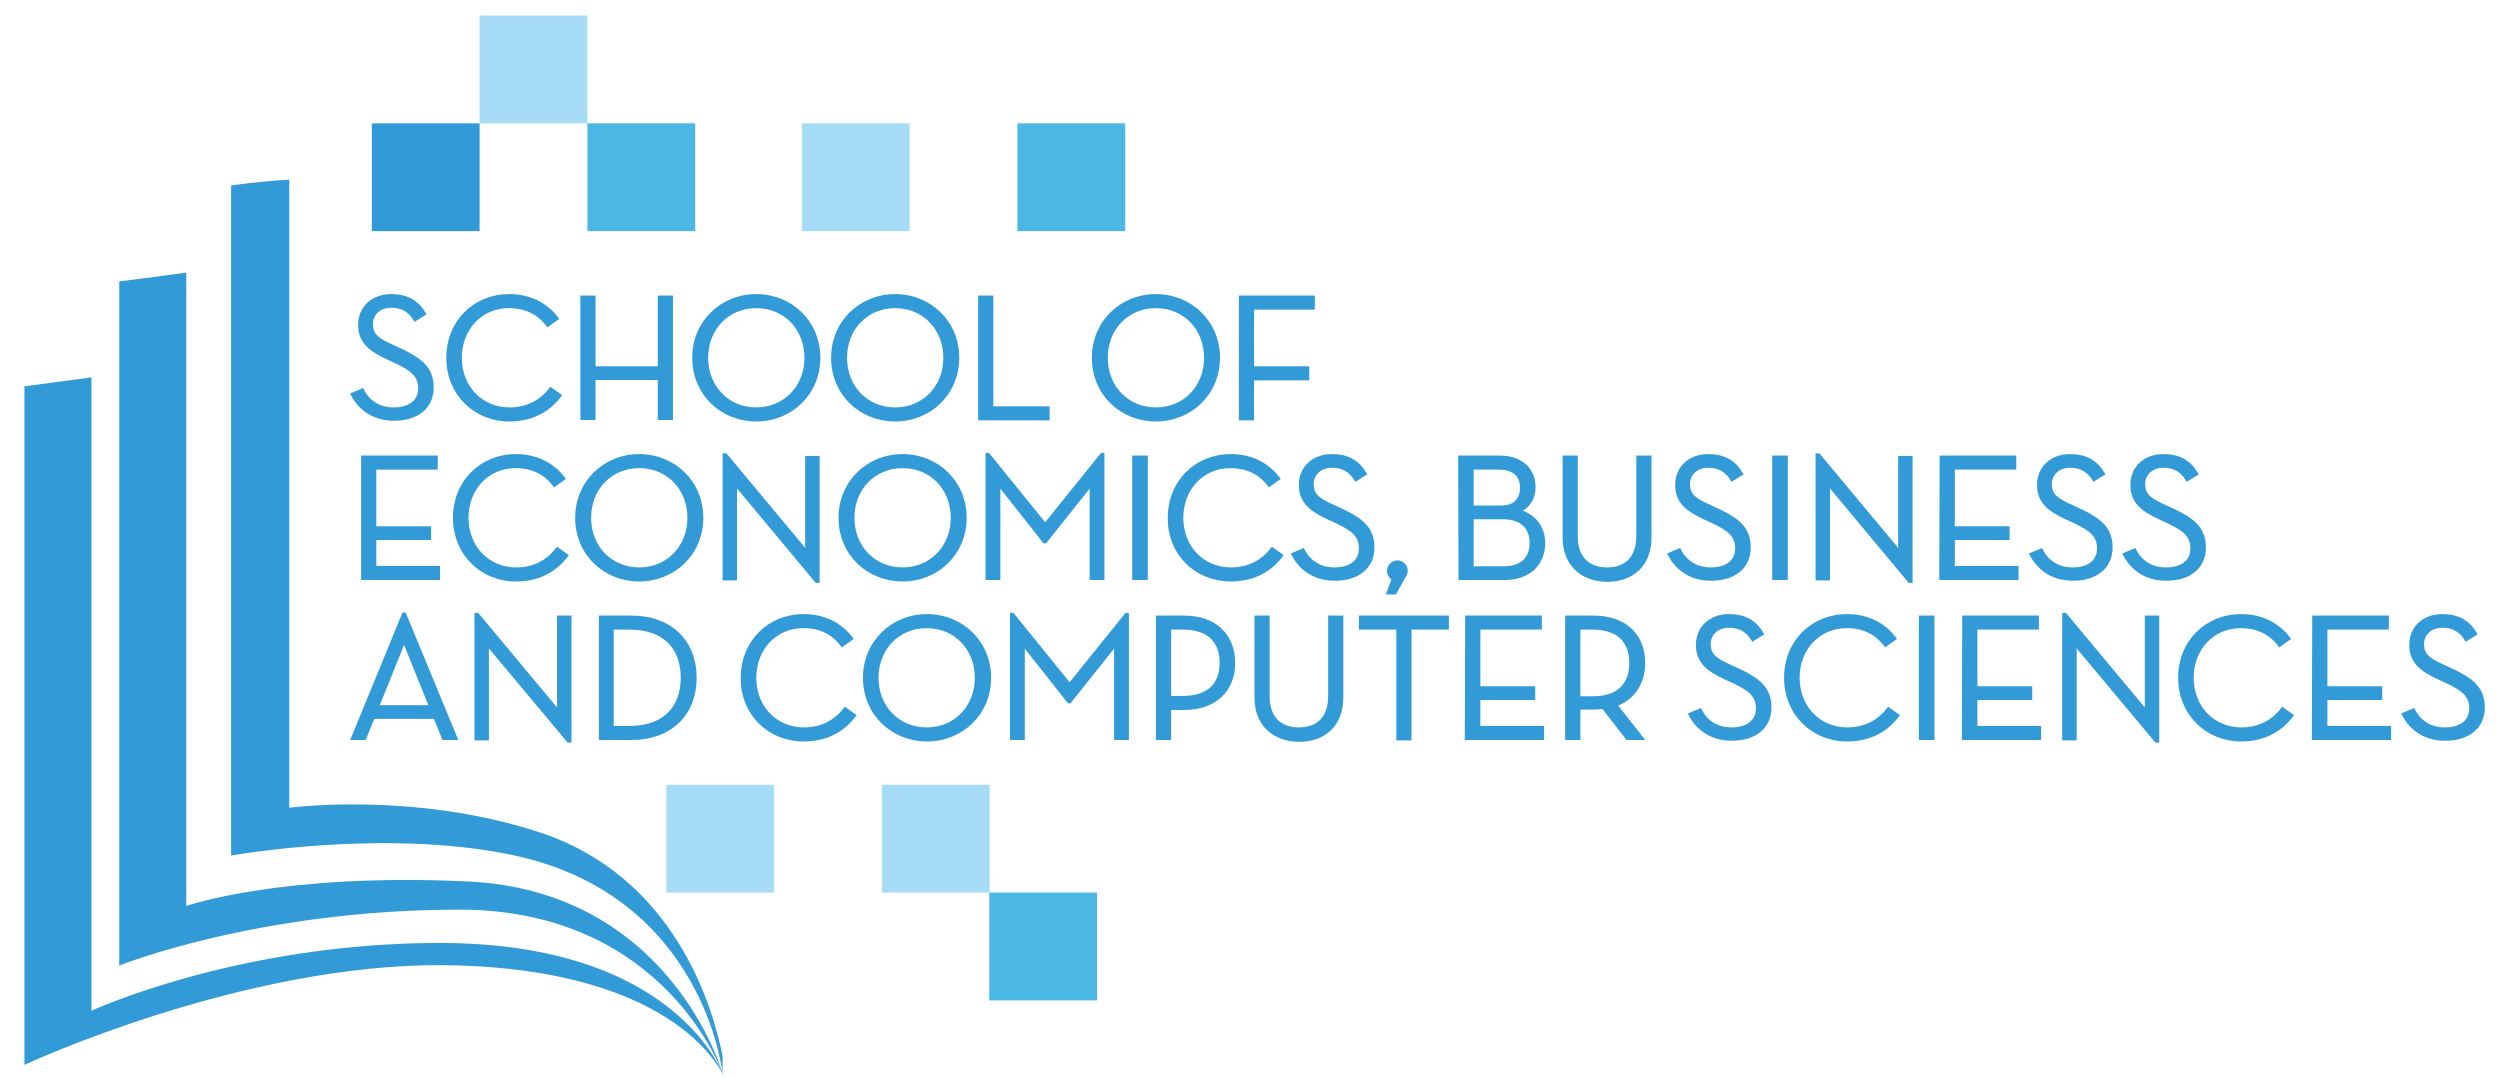 <?xml version="1.0" encoding="UTF-8"?> <!-- Generator: Adobe Illustrator 23.0.1, SVG Export Plug-In . SVG Version: 6.00 Build 0) --> <svg xmlns="http://www.w3.org/2000/svg" xmlns:xlink="http://www.w3.org/1999/xlink" version="1.1" x="0px" y="0px" viewBox="0 0 675 291.1" style="enable-background:new 0 0 675 291.1;" xml:space="preserve"> <style type="text/css"> .st0{fill:#329BD7;} .st1{fill-rule:evenodd;clip-rule:evenodd;fill:#A7DCF6;} .st2{fill-rule:evenodd;clip-rule:evenodd;fill:#329BD7;} .st3{opacity:0.8;fill-rule:evenodd;clip-rule:evenodd;fill:#1EA5DD;enable-background:new ;} .st4{fill:#329BD7;stroke:#329BD7;stroke-miterlimit:10;} </style> <g id="Layer_2"> </g> <g id="Layer_1"> <path class="st0" d="M145.3,224.6c-34-11-67.2-6.5-67.2-6.5V48.5c-9.7,0.6-15.7,1.6-15.7,1.6V231c0,0,41-7.4,75.7-0.2 c52.1,10.8,57,59.1,57,59.1s0-1.7,0-4.7C192.5,271.9,182.2,236.5,145.3,224.6z"></path> <path class="st0" d="M118.7,254.6c-54.5,0-94,18.3-94,18.3v-171l-18.1,2.4v183.2c0,0,59-27.5,113.6-26.9 c64.1,0.8,75.4,30.4,75.4,30.4S183.6,254.6,118.7,254.6z"></path> <path class="st0" d="M195.1,289.8c0,0-13.9-49.1-68.6-51.8c-50.5-2.4-76.2,6.6-76.2,6.6v-171l-18.1,2.4v184.7 c0,0,37.4-15.1,92-15.1C179.6,245.7,195.1,289.8,195.1,289.8z"></path> <path class="st1" d="M245.6,62.4c-9.7,0-19.4,0-29.1,0c0-9.7,0-19.4,0-29.1c9.7,0,19.4,0,29.1,0C245.6,43,245.6,52.7,245.6,62.4z"></path> <path class="st2" d="M129.5,62.4c-9.7,0-19.4,0-29.1,0c0-9.7,0-19.4,0-29.1c9.7,0,19.4,0,29.1,0C129.5,43,129.5,52.7,129.5,62.4z"></path> <path class="st1" d="M158.6,33.3c-9.7,0-19.4,0-29.1,0c0-9.7,0-19.4,0-29.1c9.7,0,19.4,0,29.1,0C158.6,13.9,158.6,23.6,158.6,33.3z "></path> <path class="st3" d="M187.7,62.4c-9.7,0-19.4,0-29.1,0c0-9.7,0-19.4,0-29.1c9.7,0,19.4,0,29.1,0C187.7,43,187.7,52.7,187.7,62.4z"></path> <path class="st1" d="M267.2,241c-9.7,0-19.4,0-29.1,0c0-9.7,0-19.4,0-29.1c9.7,0,19.4,0,29.1,0C267.2,221.6,267.2,231.3,267.2,241z "></path> <path class="st3" d="M296.2,270.1c-9.7,0-19.4,0-29.1,0c0-9.7,0-19.4,0-29.1c9.7,0,19.4,0,29.1,0 C296.2,250.7,296.2,260.4,296.2,270.1z"></path> <path class="st1" d="M179.9,241c9.7,0,19.4,0,29.1,0c0-9.7,0-19.4,0-29.1c-9.7,0-19.4,0-29.1,0C179.9,221.6,179.9,231.3,179.9,241z "></path> <path class="st3" d="M274.7,62.4c9.7,0,19.4,0,29.1,0c0-9.7,0-19.4,0-29.1c-9.7,0-19.4,0-29.1,0C274.7,43,274.7,52.7,274.7,62.4z"></path> <g> <path class="st4" d="M97.8,105.4c1.7,3.3,4.7,5.1,8.5,5.1c4.5,0,7.1-2.2,7.1-5.6c0-3.6-2.2-5.2-6.1-7.1l-2.6-1.2 c-4.7-2.2-7.5-4.3-7.5-8.9c0-4.7,3.6-7.8,8.4-7.8c4.1,0,6.9,1.5,8.9,4.8l-2.4,1.5c-1.5-2.4-3.5-3.6-6.5-3.6 c-3.2,0-5.4,2.1-5.4,4.9c0,3.1,1.8,4.3,5.8,6.1l2.6,1.2c5.2,2.5,8,4.9,8,9.8c0,5.4-4.1,8.5-10.2,8.5c-5.3,0-9.1-2.6-11.2-6.6 L97.8,105.4z"></path> <path class="st4" d="M121,96.6c0-9.7,7.2-16.7,16.5-16.7c5.5,0,9.9,2.3,12.8,6.1l-2.4,1.7c-2.4-3.2-5.9-5-10.5-5 c-7.6,0-13.2,6-13.2,13.9c0,8,5.7,13.9,13.4,13.9c4.7,0,8.5-2,11.1-5.4l2.4,1.7c-3.2,4.2-7.8,6.5-13.6,6.5 C128.3,113.3,121,106.3,121,96.6z"></path> <path class="st4" d="M178.1,80.3h3.1v32.6h-3.1v-10.8h-17.8v10.8h-3.1V80.3h3.1v19.1h17.8V80.3z"></path> <path class="st4" d="M187.4,96.6c0-9.6,7.5-16.7,16.8-16.7s16.8,7.1,16.8,16.7s-7.5,16.7-16.8,16.7S187.4,106.3,187.4,96.6z M217.7,96.6c0-7.9-5.7-13.9-13.5-13.9c-7.8,0-13.5,6-13.5,13.9c0,7.9,5.7,13.9,13.5,13.9C211.9,110.5,217.7,104.5,217.7,96.6z"></path> <path class="st4" d="M224.9,96.6c0-9.6,7.5-16.7,16.8-16.7s16.8,7.1,16.8,16.7s-7.5,16.7-16.8,16.7S224.9,106.3,224.9,96.6z M255.2,96.6c0-7.9-5.7-13.9-13.5-13.9s-13.5,6-13.5,13.9c0,7.9,5.7,13.9,13.5,13.9S255.2,104.5,255.2,96.6z"></path> <path class="st4" d="M264.6,80.3h3.1v29.9h15.2v2.8h-18.3V80.3z"></path> <path class="st4" d="M295.3,96.6c0-9.6,7.5-16.7,16.8-16.7s16.8,7.1,16.8,16.7s-7.5,16.7-16.8,16.7S295.3,106.3,295.3,96.6z M325.6,96.6c0-7.9-5.7-13.9-13.5-13.9s-13.5,6-13.5,13.9c0,7.9,5.7,13.9,13.5,13.9S325.6,104.5,325.6,96.6z"></path> <path class="st4" d="M335,80.3h19.5v2.8h-16.4v16.3H353v2.8h-14.9v10.8H335L335,80.3L335,80.3z"></path> <path class="st4" d="M98,123.5h19.7v2.8h-16.6v16.3h14.8v2.7h-14.8v8h17.2v2.8H98V123.5z"></path> <path class="st4" d="M122.8,139.8c0-9.7,7.2-16.7,16.5-16.7c5.5,0,9.9,2.3,12.8,6.1l-2.4,1.7c-2.4-3.2-5.9-5-10.5-5 c-7.6,0-13.2,6-13.2,13.9c0,8,5.7,13.9,13.4,13.9c4.7,0,8.5-2,11.1-5.4l2.4,1.7c-3.2,4.2-7.8,6.5-13.6,6.5 C130.1,156.5,122.8,149.5,122.8,139.8z"></path> <path class="st4" d="M155.8,139.8c0-9.6,7.5-16.7,16.8-16.7c9.3,0,16.8,7.1,16.8,16.7c0,9.6-7.5,16.7-16.8,16.7 C163.3,156.5,155.8,149.5,155.8,139.8z M186.1,139.8c0-7.9-5.7-13.9-13.5-13.9c-7.8,0-13.5,6-13.5,13.9c0,7.9,5.7,13.9,13.5,13.9 C180.4,153.7,186.1,147.7,186.1,139.8z"></path> <path class="st4" d="M198.5,130.5v25.7h-2.9v-33.3h0.3l22,26.4v-25.7h2.9v33.3h-0.3L198.5,130.5z"></path> <path class="st4" d="M226.9,139.8c0-9.6,7.5-16.7,16.8-16.7c9.3,0,16.8,7.1,16.8,16.7c0,9.6-7.5,16.7-16.8,16.7 S226.9,149.5,226.9,139.8z M257.2,139.8c0-7.9-5.7-13.9-13.5-13.9c-7.8,0-13.5,6-13.5,13.9c0,7.9,5.7,13.9,13.5,13.9 S257.2,147.7,257.2,139.8z"></path> <path class="st4" d="M266.6,122.8h0.2l15.4,19l15.3-19h0.2v33.3h-3v-25.6l-12.5,15.7H282l-12.4-15.7v25.6h-3L266.6,122.8 L266.6,122.8z"></path> <path class="st4" d="M306.2,123.5h3.2v32.6h-3.2V123.5z"></path> <path class="st4" d="M315.8,139.8c0-9.7,7.2-16.7,16.5-16.7c5.5,0,9.9,2.3,12.8,6.1l-2.4,1.7c-2.4-3.2-5.9-5-10.5-5 c-7.6,0-13.2,6-13.2,13.9c0,8,5.7,13.9,13.4,13.9c4.7,0,8.5-2,11.1-5.4l2.4,1.7c-3.2,4.2-7.8,6.5-13.6,6.5 C323,156.5,315.7,149.5,315.8,139.8z"></path> <path class="st4" d="M351.8,148.6c1.7,3.3,4.7,5.1,8.5,5.1c4.5,0,7.1-2.2,7.1-5.6c0-3.6-2.2-5.2-6.1-7.1l-2.6-1.2 c-4.7-2.2-7.5-4.3-7.5-8.9c0-4.7,3.6-7.8,8.4-7.8c4.1,0,6.9,1.5,8.9,4.8l-2.4,1.5c-1.5-2.4-3.5-3.6-6.5-3.6 c-3.2,0-5.4,2.1-5.4,4.9c0,3.1,1.8,4.3,5.8,6.1l2.6,1.2c5.2,2.5,8,4.9,8,9.8c0,5.4-4.1,8.5-10.2,8.5c-5.3,0-9.1-2.6-11.2-6.6 L351.8,148.6z"></path> <path class="st4" d="M376.3,156.2c-0.7-0.3-1.3-1.1-1.3-2.1c0-1.3,1.1-2.3,2.3-2.3c1.2,0,2.3,1,2.3,2.3c0,0.7-0.3,1.2-0.7,1.8 l-2.3,4.1h-1.7L376.3,156.2z"></path> <path class="st4" d="M394.2,123.5h10.7c6.1,0,9.2,3.6,9.2,8c0,3.1-1.5,5.3-4.2,6.5c4.1,1.1,6.8,4.2,6.8,8.6 c0,5.3-3.5,9.5-10.5,9.5h-11.9L394.2,123.5L394.2,123.5z M405.2,137c4.1,0,5.7-2.3,5.7-5.4c0-3-1.8-5.3-6.2-5.3h-7.3V137 L405.2,137L405.2,137z M405.9,153.4c5.4,0,7.6-2.9,7.6-6.8c0-4-2.4-6.9-7.7-6.9h-8.4v13.7L405.9,153.4L405.9,153.4z"></path> <path class="st4" d="M422.4,145.1v-21.6h3.1v21.3c0,5.9,3.3,8.9,8.4,8.9c5.1,0,8.4-3,8.4-8.9v-21.3h3.1v21.6 c0,7.6-4.9,11.5-11.5,11.5C427.4,156.5,422.4,152.6,422.4,145.1z"></path> <path class="st4" d="M453.4,148.6c1.7,3.3,4.7,5.1,8.5,5.1c4.5,0,7.1-2.2,7.1-5.6c0-3.6-2.2-5.2-6.1-7.1l-2.6-1.2 c-4.7-2.2-7.5-4.3-7.5-8.9c0-4.7,3.6-7.8,8.4-7.8c4.1,0,6.9,1.5,8.9,4.8l-2.4,1.5c-1.5-2.4-3.5-3.6-6.5-3.6 c-3.2,0-5.4,2.1-5.4,4.9c0,3.1,1.8,4.3,5.8,6.1l2.6,1.2c5.2,2.5,8,4.9,8,9.8c0,5.4-4.1,8.5-10.2,8.5c-5.3,0-9.1-2.6-11.2-6.6 L453.4,148.6z"></path> <path class="st4" d="M479,123.5h3.2v32.6H479V123.5z"></path> <path class="st4" d="M493.6,130.5v25.7h-2.9v-33.3h0.3l22,26.4v-25.7h2.9v33.3h-0.3L493.6,130.5z"></path> <path class="st4" d="M524.2,123.5h19.7v2.8h-16.6v16.3h14.8v2.7h-14.8v8h17.2v2.8h-20.4L524.2,123.5L524.2,123.5z"></path> <path class="st4" d="M551.1,148.6c1.7,3.3,4.7,5.1,8.5,5.1c4.5,0,7.1-2.2,7.1-5.6c0-3.6-2.2-5.2-6.1-7.1l-2.6-1.2 c-4.7-2.2-7.5-4.3-7.5-8.9c0-4.7,3.6-7.8,8.4-7.8c4.1,0,6.9,1.5,8.9,4.8l-2.4,1.5c-1.5-2.4-3.5-3.6-6.5-3.6 c-3.2,0-5.4,2.1-5.4,4.9c0,3.1,1.8,4.3,5.8,6.1l2.6,1.2c5.2,2.5,8,4.9,8,9.8c0,5.4-4.1,8.5-10.2,8.5c-5.3,0-9.1-2.6-11.2-6.6 L551.1,148.6z"></path> <path class="st4" d="M576.3,148.6c1.7,3.3,4.7,5.1,8.5,5.1c4.5,0,7.1-2.2,7.1-5.6c0-3.6-2.2-5.2-6.1-7.1l-2.6-1.2 c-4.7-2.2-7.5-4.3-7.5-8.9c0-4.7,3.6-7.8,8.4-7.8c4.1,0,6.9,1.5,8.9,4.8l-2.4,1.5c-1.5-2.4-3.5-3.6-6.5-3.6 c-3.2,0-5.4,2.1-5.4,4.9c0,3.1,1.8,4.3,5.8,6.1l2.6,1.2c5.2,2.5,8,4.9,8,9.8c0,5.4-4.1,8.5-10.2,8.5c-5.3,0-9.1-2.6-11.2-6.6 L576.3,148.6z"></path> <path class="st4" d="M98.4,199.3h-3.1l13.7-33.4h0.2l13.8,33.4h-3.2l-2.3-5.7h-16.8L98.4,199.3z M109.1,172.8l-7.3,18.1h14.6 L109.1,172.8z"></path> <path class="st4" d="M131.5,173.7v25.7h-2.9V166h0.3l22,26.4v-25.7h2.9V200h-0.3L131.5,173.7z"></path> <path class="st4" d="M162.2,166.7h8.2c10.8,0,17.2,6.7,17.2,16.3c0,9.6-6.4,16.3-17.2,16.3h-8.2V166.7z M170,196.5 c9.6,0,14.3-5.6,14.3-13.5s-4.6-13.5-14.3-13.5h-4.8v27L170,196.5L170,196.5z"></path> <path class="st4" d="M200.5,183c0-9.7,7.2-16.7,16.5-16.7c5.5,0,9.9,2.3,12.8,6.1l-2.4,1.7c-2.4-3.2-5.9-5-10.5-5 c-7.6,0-13.2,6-13.2,13.9c0,8,5.7,13.9,13.4,13.9c4.7,0,8.5-2,11.1-5.4l2.4,1.7c-3.2,4.2-7.8,6.5-13.6,6.5 C207.7,199.7,200.4,192.7,200.5,183z"></path> <path class="st4" d="M233.5,183c0-9.6,7.5-16.7,16.8-16.7c9.3,0,16.8,7.1,16.8,16.7c0,9.6-7.5,16.7-16.8,16.7 C241,199.7,233.5,192.7,233.5,183z M263.7,183c0-7.9-5.7-13.9-13.5-13.9c-7.8,0-13.5,6-13.5,13.9s5.7,13.9,13.5,13.9 C258,196.9,263.7,190.9,263.7,183z"></path> <path class="st4" d="M273.2,166h0.2l15.4,19l15.3-19h0.2v33.3h-3v-25.6l-12.5,15.7h-0.2l-12.4-15.7v25.6h-3L273.2,166L273.2,166z"></path> <path class="st4" d="M315.7,199.3h-3.1v-32.6h7c8.8,0,13.4,5.2,13.4,12.3c0,7-4.6,12.2-13.4,12.2h-3.9V199.3z M319.4,188.4 c7.4,0,10.4-4,10.4-9.4c0-5.5-3-9.5-10.4-9.5h-3.7v18.9L319.4,188.4L319.4,188.4z"></path> <path class="st4" d="M339.2,188.3v-21.6h3.1V188c0,5.9,3.3,8.9,8.4,8.9c5.1,0,8.4-3,8.4-8.9v-21.3h3.1v21.6 c0,7.6-4.9,11.5-11.5,11.5C344.2,199.7,339.2,195.8,339.2,188.3z"></path> <path class="st4" d="M377.5,169.5h-10.1v-2.8h23.3v2.8h-10.1v29.9h-3.1V169.5z"></path> <path class="st4" d="M396.1,166.7h19.7v2.8h-16.6v16.3H414v2.7h-14.8v8h17.2v2.8h-20.4L396.1,166.7L396.1,166.7z"></path> <path class="st4" d="M443.2,199.3h-3.8l-6.5-8.4c-0.9,0.1-1.7,0.2-2.7,0.2h-4v8.2h-3.1v-32.6h7.1c8.9,0,13.5,5.2,13.5,12.3 c0,5.2-2.6,9.5-7.6,11.3L443.2,199.3z M430,188.5c7.4,0,10.4-4,10.4-9.5s-3-9.5-10.4-9.5h-3.8v19H430z"></path> <path class="st4" d="M459,191.8c1.7,3.3,4.7,5.1,8.5,5.1c4.5,0,7.1-2.2,7.1-5.6c0-3.6-2.2-5.2-6.1-7.1l-2.6-1.2 c-4.7-2.2-7.5-4.3-7.5-8.9c0-4.7,3.6-7.8,8.4-7.8c4.1,0,6.9,1.5,8.9,4.8l-2.4,1.5c-1.5-2.4-3.5-3.6-6.5-3.6 c-3.2,0-5.4,2.1-5.4,4.9c0,3.1,1.8,4.3,5.8,6.1l2.6,1.2c5.2,2.5,8,4.9,8,9.8c0,5.4-4.1,8.5-10.2,8.5c-5.3,0-9.1-2.6-11.2-6.6 L459,191.8z"></path> <path class="st4" d="M482.2,183c0-9.7,7.2-16.7,16.5-16.7c5.5,0,9.9,2.3,12.8,6.1l-2.4,1.7c-2.4-3.2-5.9-5-10.5-5 c-7.6,0-13.2,6-13.2,13.9c0,8,5.7,13.9,13.4,13.9c4.7,0,8.5-2,11.1-5.4l2.4,1.7c-3.2,4.2-7.8,6.5-13.6,6.5 C489.5,199.7,482.2,192.7,482.2,183z"></path> <path class="st4" d="M518.6,166.7h3.2v32.6h-3.2V166.7z"></path> <path class="st4" d="M530.3,166.7H550v2.8h-16.6v16.3h14.8v2.7h-14.8v8h17.2v2.8h-20.4L530.3,166.7L530.3,166.7z"></path> <path class="st4" d="M560.2,173.7v25.7h-2.9V166h0.3l22,26.4v-25.7h2.9V200h-0.3L560.2,173.7z"></path> <path class="st4" d="M588.6,183c0-9.7,7.2-16.7,16.5-16.7c5.5,0,9.9,2.3,12.8,6.1l-2.4,1.7c-2.4-3.2-5.9-5-10.5-5 c-7.6,0-13.2,6-13.2,13.9c0,8,5.7,13.9,13.4,13.9c4.7,0,8.5-2,11.1-5.4l2.4,1.7c-3.2,4.2-7.8,6.5-13.6,6.5 C595.9,199.7,588.6,192.7,588.6,183z"></path> <path class="st4" d="M624.8,166.7h19.7v2.8h-16.6v16.3h14.8v2.7h-14.8v8h17.2v2.8h-20.4L624.8,166.7L624.8,166.7z"></path> <path class="st4" d="M651.6,191.8c1.7,3.3,4.7,5.1,8.5,5.1c4.5,0,7.1-2.2,7.1-5.6c0-3.6-2.2-5.2-6.1-7.1l-2.6-1.2 c-4.7-2.2-7.5-4.3-7.5-8.9c0-4.7,3.6-7.8,8.4-7.8c4.1,0,6.9,1.5,8.9,4.8l-2.4,1.5c-1.5-2.4-3.5-3.6-6.5-3.6 c-3.2,0-5.4,2.1-5.4,4.9c0,3.1,1.8,4.3,5.8,6.1l2.6,1.2c5.2,2.5,8,4.9,8,9.8c0,5.4-4.1,8.5-10.2,8.5c-5.3,0-9.1-2.6-11.2-6.6 L651.6,191.8z"></path> </g> </g> </svg> 